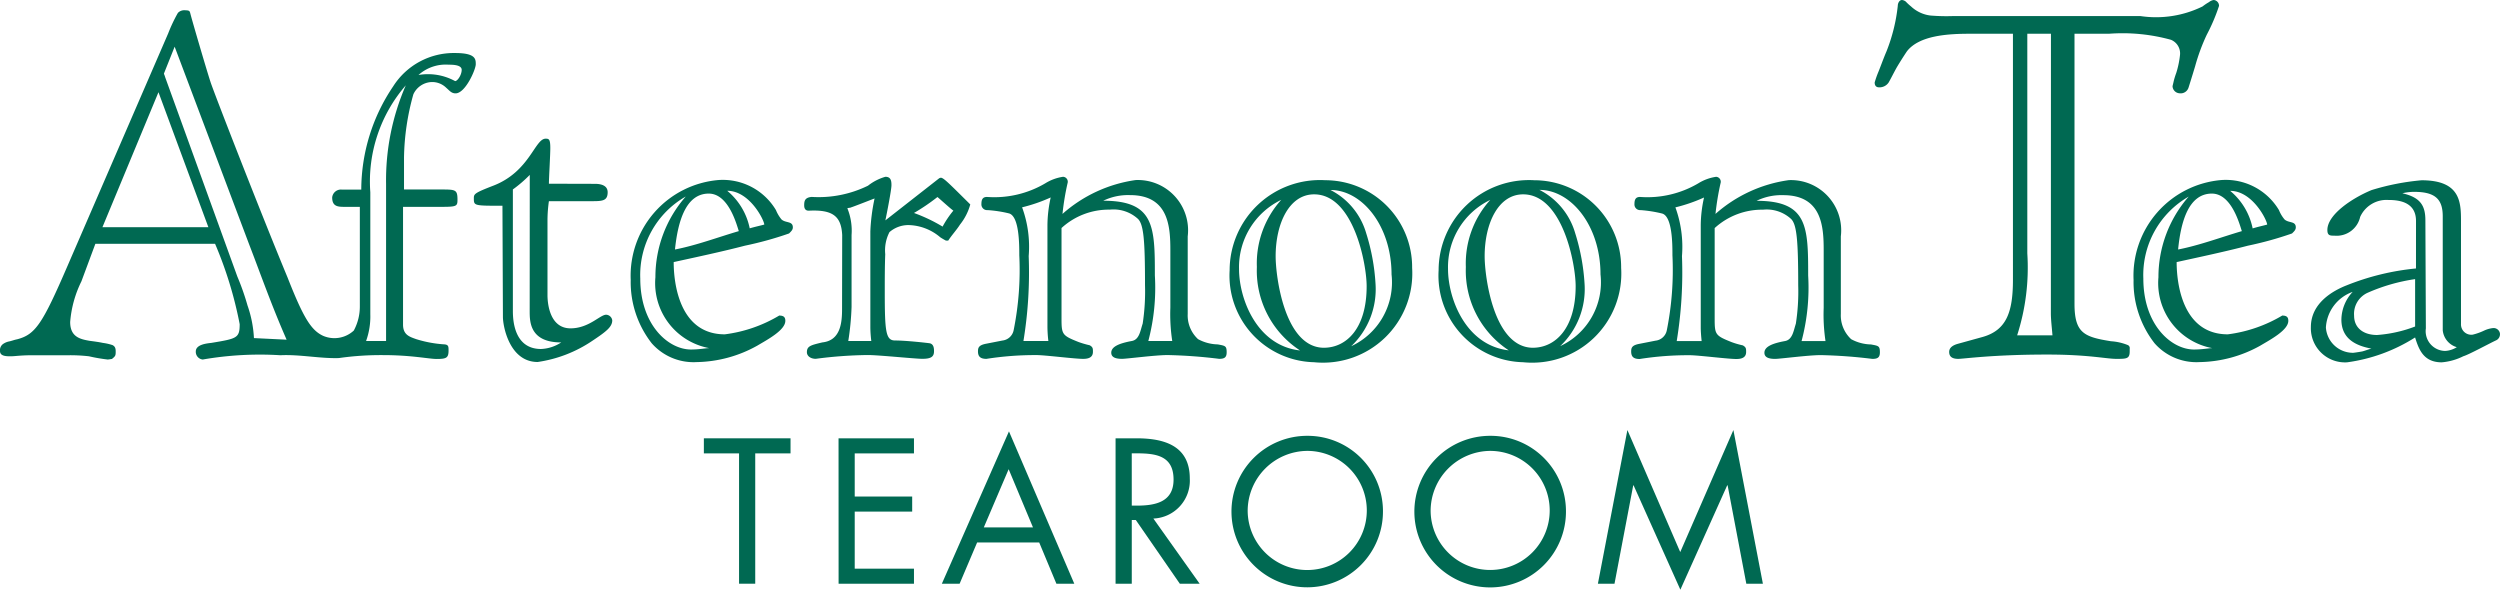 <svg xmlns="http://www.w3.org/2000/svg" viewBox="0 0 95.189 22.453"><defs><style>.cls-1{fill:#006952;}</style></defs><g id="レイヤー_2" data-name="レイヤー 2"><g id="レイヤー_1-2" data-name="レイヤー 1"><path class="cls-1" d="M22.653,7c.215,0,.484.052.484.32,0,.34-.215.34-.644.34H20.9a5.28,5.28,0,0,0-.054.751v2.823c0,.375.107,1.268.877,1.268.7,0,1.124-.519,1.357-.519a.246.246,0,0,1,.232.215c0,.249-.232.429-.768.785a4.988,4.988,0,0,1-2.072.8c-1.072,0-1.323-1.359-1.323-1.715l-.018-4.234c-1.089,0-1.089,0-1.089-.285,0-.162.017-.2.75-.483,1.376-.536,1.572-1.786,1.983-1.786.125,0,.178.018.178.357,0,.268-.053,1.143-.053,1.358Zm-2.482-.341a4.928,4.928,0,0,1-.643.554v4.627c0,.322.035,1.448,1.071,1.448a1.5,1.5,0,0,0,.769-.25c-1.18,0-1.2-.769-1.2-1.18Z"/><path class="cls-1" d="M27.365,6.854A2.356,2.356,0,0,1,29.545,8a1.354,1.354,0,0,0,.213.357c.162.143.43.053.43.3,0,.09-.054.143-.144.232a13.214,13.214,0,0,1-1.678.465c-.893.232-1.823.429-2.715.625,0,.8.214,2.751,1.946,2.751a5.335,5.335,0,0,0,2.072-.715c.178,0,.233.071.233.2,0,.357-.679.715-1.072.948a4.88,4.88,0,0,1-2.3.624,2.121,2.121,0,0,1-1.715-.716,3.783,3.783,0,0,1-.8-2.411A3.655,3.655,0,0,1,27.365,6.854ZM25.7,9.5c.822-.16,1.626-.464,2.431-.7-.072-.2-.375-1.429-1.145-1.429C26.114,7.372,25.811,8.425,25.7,9.5Zm.411-2.018a3.441,3.441,0,0,0-1.732,3.126c0,1.769,1.071,2.7,1.93,2.7.321,0,.554-.052.7-.052a2.518,2.518,0,0,1-2.054-2.7A4.644,4.644,0,0,1,26.114,7.479ZM29.1,8.551c0-.16-.554-1.287-1.411-1.287a2.5,2.5,0,0,1,.857,1.43C28.722,8.641,28.973,8.586,29.1,8.551Z"/><path class="cls-1" d="M32.067,8.949c-.036-.714-.357-.964-1.232-.929-.144.018-.215-.053-.215-.2,0-.161.019-.3.287-.322a4.275,4.275,0,0,0,2.143-.428,1.928,1.928,0,0,1,.661-.339c.213,0,.232.16.232.32,0,.179-.179,1.091-.232,1.34l2.054-1.607.053-.018c.108,0,.3.2,1.126,1.018a2.13,2.13,0,0,1-.392.768c-.126.2-.322.412-.447.608h-.09a2.338,2.338,0,0,1-.215-.126,1.926,1.926,0,0,0-1.2-.464,1.1,1.1,0,0,0-.733.268,1.51,1.51,0,0,0-.161.84c-.018.483-.018.964-.018,1.393,0,1.555.035,1.893.392,1.893.412,0,1.215.09,1.323.107.16.037.16.216.16.305,0,.214-.125.286-.446.286-.268,0-1.661-.144-2.072-.144a16.412,16.412,0,0,0-1.984.144c-.2,0-.338-.108-.338-.25,0-.233.143-.269.589-.375.7-.073.75-.769.75-1.269Zm.357,2.734a10.442,10.442,0,0,1-.125,1.3h.876a4.651,4.651,0,0,1-.036-.5V8.807a7.349,7.349,0,0,1,.161-1.25c-.143.052-.768.3-.893.339-.019.018-.125.018-.143.035a2.259,2.259,0,0,1,.16,1.018ZM34.8,8.109a6.175,6.175,0,0,1,1.09.519A3.62,3.62,0,0,1,36.3,8.02c-.107-.071-.517-.447-.606-.518A7.7,7.7,0,0,1,34.8,8.109Z"/><path class="cls-1" d="M45.223,11.949a1.231,1.231,0,0,0,.393.964,1.633,1.633,0,0,0,.751.2c.284.054.339.054.339.3,0,.2-.089.25-.286.25a18.972,18.972,0,0,0-1.964-.144c-.465,0-1.555.144-1.733.144-.2,0-.411-.036-.411-.233,0-.232.3-.357.785-.447.286-.053.321-.392.411-.66a8.1,8.1,0,0,0,.089-1.465c0-1.733-.053-2.341-.285-2.538a1.377,1.377,0,0,0-1.054-.338,2.664,2.664,0,0,0-1.84.7V12.11c0,.624.018.661.642.91a3.515,3.515,0,0,0,.43.126c.124.071.124.124.124.249,0,.233-.2.269-.374.269-.323,0-1.447-.144-1.769-.144a12,12,0,0,0-1.912.144c-.232,0-.322-.09-.322-.286,0-.144.036-.232.287-.286l.644-.126a.491.491,0,0,0,.427-.392,11.6,11.6,0,0,0,.215-2.858c0-.412,0-1.484-.393-1.591A4.7,4.7,0,0,0,37.6,8a.216.216,0,0,1-.232-.233c0-.179.053-.268.214-.268a3.821,3.821,0,0,0,2.216-.518,1.77,1.77,0,0,1,.679-.25.189.189,0,0,1,.178.214,9.727,9.727,0,0,0-.2,1.2A5.319,5.319,0,0,1,43.24,6.856,1.914,1.914,0,0,1,45.223,9Zm-5.306,1.035a5.006,5.006,0,0,1-.035-.518V8.555a5.071,5.071,0,0,1,.124-1.037,6.127,6.127,0,0,1-1.089.376,4.354,4.354,0,0,1,.251,1.856,16.137,16.137,0,0,1-.2,3.234Zm4.717,0a6.766,6.766,0,0,1-.072-1.268V9.538c0-.894-.054-2.109-1.536-2.109a2.174,2.174,0,0,0-1.019.214c1.948,0,1.965.983,1.965,2.841a7.94,7.94,0,0,1-.249,2.5Z"/><path class="cls-1" d="M53.768,10.2a3.4,3.4,0,0,1-3.734,3.592,3.3,3.3,0,0,1-3.215-3.5,3.44,3.44,0,0,1,3.644-3.43A3.311,3.311,0,0,1,53.768,10.2Zm-1.732.7c0-.857-.5-3.5-2-3.5-.946,0-1.465,1.108-1.465,2.358,0,.769.34,3.483,1.841,3.483C51.268,13.236,52.036,12.505,52.036,10.9ZM49.5,13.344a3.625,3.625,0,0,1-1.644-3.179,3.611,3.611,0,0,1,.928-2.556,2.844,2.844,0,0,0-1.607,2.627C47.176,11.379,47.855,13.165,49.5,13.344Zm1.159-6.11a2.686,2.686,0,0,1,1.359,1.644,7.9,7.9,0,0,1,.356,1.929,2.993,2.993,0,0,1-.927,2.376,2.681,2.681,0,0,0,1.537-2.733C52.983,8.592,51.857,7.234,50.658,7.234Z"/><path class="cls-1" d="M61.726,10.2a3.394,3.394,0,0,1-3.734,3.592,3.3,3.3,0,0,1-3.216-3.5,3.441,3.441,0,0,1,3.646-3.429A3.311,3.311,0,0,1,61.726,10.2Zm-1.732.7c0-.859-.5-3.5-2-3.5-.946,0-1.465,1.106-1.465,2.357,0,.768.341,3.484,1.842,3.484C59.226,13.234,59.994,12.5,59.994,10.894Zm-2.536,2.447a3.628,3.628,0,0,1-1.645-3.18,3.6,3.6,0,0,1,.929-2.555,2.839,2.839,0,0,0-1.608,2.626C55.134,11.375,55.813,13.161,57.458,13.341ZM58.616,7.23a2.682,2.682,0,0,1,1.359,1.644,7.971,7.971,0,0,1,.358,1.93,2.992,2.992,0,0,1-.928,2.375,2.677,2.677,0,0,0,1.535-2.731C60.94,8.589,59.815,7.23,58.616,7.23Z"/><path class="cls-1" d="M70.091,11.951a1.233,1.233,0,0,0,.394.964,1.642,1.642,0,0,0,.752.2c.285.053.341.053.341.3,0,.2-.091.25-.288.25a19.006,19.006,0,0,0-1.966-.144c-.465,0-1.555.144-1.733.144-.2,0-.41-.036-.41-.233,0-.232.3-.358.787-.447.284-.052.322-.392.41-.66a8.011,8.011,0,0,0,.09-1.465c0-1.733-.056-2.34-.287-2.537a1.372,1.372,0,0,0-1.055-.339,2.673,2.673,0,0,0-1.839.7v3.43c0,.626.018.662.644.912a3.073,3.073,0,0,0,.427.124c.127.072.127.125.127.251,0,.232-.2.268-.375.268-.323,0-1.447-.144-1.771-.144a11.935,11.935,0,0,0-1.909.144c-.234,0-.322-.09-.322-.286,0-.144.034-.233.285-.286l.642-.126a.492.492,0,0,0,.429-.392,11.647,11.647,0,0,0,.215-2.858c0-.412,0-1.483-.394-1.591A4.847,4.847,0,0,0,62.465,8a.215.215,0,0,1-.232-.232c0-.18.053-.269.213-.269a3.824,3.824,0,0,0,2.217-.518,1.769,1.769,0,0,1,.677-.249.188.188,0,0,1,.178.213,10.2,10.2,0,0,0-.2,1.2A5.307,5.307,0,0,1,68.11,6.859,1.913,1.913,0,0,1,70.091,9Zm-5.3,1.035c-.017-.16-.034-.356-.034-.517V8.556a5,5,0,0,1,.125-1.036,6.167,6.167,0,0,1-1.09.376,4.406,4.406,0,0,1,.25,1.857,16.126,16.126,0,0,1-.2,3.233Zm4.716,0a6.809,6.809,0,0,1-.069-1.268V9.539c0-.894-.056-2.108-1.537-2.108a2.162,2.162,0,0,0-1.019.215c1.948,0,1.965.982,1.965,2.84a7.93,7.93,0,0,1-.251,2.5Z"/><path class="cls-1" d="M84.592,6.854A2.36,2.36,0,0,1,86.773,8a1.279,1.279,0,0,0,.214.357c.161.143.427.053.427.3,0,.09-.053.143-.144.232a13.226,13.226,0,0,1-1.677.465c-.893.232-1.823.429-2.716.625,0,.8.215,2.751,1.948,2.751a5.371,5.371,0,0,0,2.073-.715c.178,0,.231.071.231.2,0,.357-.68.715-1.071.948a4.888,4.888,0,0,1-2.307.624,2.123,2.123,0,0,1-1.714-.716,3.789,3.789,0,0,1-.8-2.411A3.654,3.654,0,0,1,84.592,6.854ZM82.933,9.5c.818-.16,1.624-.464,2.427-.7-.072-.2-.375-1.429-1.143-1.429C83.341,7.372,83.037,8.425,82.933,9.5Zm.408-2.018a3.441,3.441,0,0,0-1.732,3.126c0,1.769,1.071,2.7,1.929,2.7.322,0,.554-.052.7-.052a2.52,2.52,0,0,1-2.054-2.7A4.649,4.649,0,0,1,83.341,7.479Zm2.983,1.072c0-.16-.553-1.287-1.409-1.287a2.5,2.5,0,0,1,.856,1.43C85.949,8.641,86.2,8.586,86.324,8.551Z"/><path class="cls-1" d="M91.991,8.414c0-.715-.626-.8-1.055-.8a1.1,1.1,0,0,0-1.071.644.918.918,0,0,1-.983.715c-.16,0-.266,0-.266-.216,0-.588.946-1.214,1.678-1.518a9.14,9.14,0,0,1,1.91-.375c1.5,0,1.5.858,1.5,1.591v3.876a.393.393,0,0,0,.447.411,2.267,2.267,0,0,0,.447-.161,1.078,1.078,0,0,1,.322-.089.244.244,0,0,1,.268.214.258.258,0,0,1-.144.251c-.2.089-1.053.553-1.249.606a2.262,2.262,0,0,1-.824.233c-.7,0-.874-.5-1.015-.947a6.419,6.419,0,0,1-2.591.947,1.3,1.3,0,0,1-1.377-1.341c0-.927.858-1.392,1.358-1.589a9.518,9.518,0,0,1,2.644-.644Zm-.034,2.214a6.935,6.935,0,0,0-1.807.519.88.88,0,0,0-.516.875c0,.465.356.733.875.733a5.066,5.066,0,0,0,1.448-.323Zm1.052-2.393c0-.662-.3-.93-1.09-.93a1.91,1.91,0,0,0-.447.054c.7.161.876.483.876,1.036l.018,4.11a.752.752,0,0,0,.734.857.923.923,0,0,0,.444-.143.747.747,0,0,1-.535-.643Zm-3.429,5.2c.018,0,.16-.017.357-.053.088-.018.266-.089.357-.108-.57-.107-1.144-.357-1.144-1.107a1.574,1.574,0,0,1,.43-1.054,1.529,1.529,0,0,0-1.02,1.358A1.033,1.033,0,0,0,89.58,13.433Z"/><path class="cls-1" d="M83.579,2.529c-.123.409-.226.734-.247.8a.314.314,0,0,1-.345.223.282.282,0,0,1-.266-.264c0-.021.02-.082.041-.183a2.788,2.788,0,0,1,.1-.327,3.532,3.532,0,0,0,.144-.693.56.56,0,0,0-.349-.571A6.945,6.945,0,0,0,80.3,1.285H78.988v10.28c0,1.121.369,1.264,1.389,1.428a2.061,2.061,0,0,1,.632.142.126.126,0,0,1,.081.143v.1c0,.286-.121.286-.51.286s-1.06-.164-2.63-.164c-2.081,0-3.183.164-3.387.164s-.347-.062-.347-.265c0-.184.182-.266.326-.307l.959-.265c.917-.265,1.143-.978,1.143-2.182V1.285H75.011c-.836,0-1.935.06-2.406.672-.123.184-.266.409-.387.613-.124.224-.224.428-.306.57a.416.416,0,0,1-.368.185c-.123,0-.165-.083-.165-.185a3.783,3.783,0,0,1,.144-.408c.082-.2.184-.489.306-.775a6.594,6.594,0,0,0,.43-1.733c0-.1.058-.224.161-.224a.274.274,0,0,1,.144.061,1.96,1.96,0,0,0,.2.184A1.312,1.312,0,0,0,73.5.591a7.326,7.326,0,0,0,.856.021H81.5A4.016,4.016,0,0,0,83.864.245a1.931,1.931,0,0,1,.244-.164A.369.369,0,0,1,84.291,0a.222.222,0,0,1,.2.224,7.024,7.024,0,0,1-.468,1.1A7.516,7.516,0,0,0,83.579,2.529ZM78.091,1.285h-.9V9.647a8.416,8.416,0,0,1-.387,3.121h1.345c-.02-.265-.061-.591-.061-.836Z"/><path class="cls-1" d="M14.7,12.984V7a9.04,9.04,0,0,1,.751-3.751A5.589,5.589,0,0,0,14.1,7.321v4.645a2.763,2.763,0,0,1-.161,1.018ZM17.079,2.463a1.547,1.547,0,0,0-1.144.392,2.151,2.151,0,0,1,1.394.233c.09,0,.25-.233.25-.429S17.222,2.463,17.079,2.463ZM6.65,1.778,6.242,2.8c0,.02.04.1.04.121l2.755,7.609a9.37,9.37,0,0,1,.387,1.1,4.435,4.435,0,0,1,.245,1.243l1.244.061c-.571-1.3-.979-2.468-1.427-3.63ZM3.9,8.651H7.934l-1.9-5.14Zm10.7,4.87a11.284,11.284,0,0,0-1.7.113c-.711.022-1.5-.145-2.223-.108a12.7,12.7,0,0,0-2.957.163.294.294,0,0,1-.265-.306c0-.265.408-.306.591-.327.979-.162,1.08-.183,1.08-.713a15,15,0,0,0-.937-3.06H3.631L3.1,10.712a4.239,4.239,0,0,0-.428,1.549c0,.572.387.654.733.715.143.02.327.041.511.08a2,2,0,0,1,.366.083c.123.061.123.163.123.265,0,.142-.02.162-.143.264-.021,0-.122.021-.162.021a6.488,6.488,0,0,1-.713-.123,6.262,6.262,0,0,0-.757-.04H1.245c-.47,0-.674.04-.837.04s-.408,0-.408-.2a.29.29,0,0,1,.144-.286A.605.605,0,0,1,.348,13c.1-.02.2-.062.305-.081.694-.184.958-.572,1.918-2.795L6.405,1.269A5.786,5.786,0,0,1,6.773.492a.336.336,0,0,1,.285-.1c.163,0,.163.041.184.1.04.184.651,2.264.774,2.631.126.394,1.931,5.03,2.932,7.44.609,1.55.9,2.01,1.353,2.223a1.087,1.087,0,0,0,1.17-.2,1.923,1.923,0,0,0,.23-.925V7.876h-.553c-.269,0-.5,0-.5-.358a.335.335,0,0,1,.357-.3h.751a7.034,7.034,0,0,1,1.215-3.931,2.734,2.734,0,0,1,2.357-1.268c.787,0,.787.233.787.429s-.395,1.107-.769,1.107c-.161,0-.232-.107-.357-.214a.761.761,0,0,0-.59-.215.8.8,0,0,0-.66.465A9.362,9.362,0,0,0,15.383,6V7.215h1.392c.572,0,.644,0,.644.392,0,.25-.036.269-.644.269H15.346v4.483c0,.393.25.464.5.554a4.53,4.53,0,0,0,1.09.2c.143.018.143.09.143.234,0,.285-.089.321-.463.321C16.311,13.664,15.651,13.521,14.6,13.521Z"/><path class="cls-1" d="M28.756,22.225H28.14V17.263H26.8v-.574h3.3v.574H28.756Z"/><path class="cls-1" d="M31.928,16.689H34.8v.574H32.544v1.643h2.188v.574H32.544v2.172H34.8v.573h-2.87Z"/><path class="cls-1" d="M37.205,20.654l-.667,1.571h-.676l2.555-5.8,2.487,5.8h-.681l-.655-1.571Zm1.2-2.789-.946,2.216h1.872Z"/><path class="cls-1" d="M43.093,22.225h-.617V16.689h.8c1.05,0,2.026.28,2.026,1.529a1.445,1.445,0,0,1-1.387,1.526l1.762,2.481h-.755L43.247,19.8h-.154Zm0-2.973h.191c.7,0,1.4-.132,1.4-.991,0-.91-.668-1-1.409-1h-.183Z"/><path class="cls-1" d="M52.657,19.464a2.884,2.884,0,1,1-2.884-2.87A2.869,2.869,0,0,1,52.657,19.464Zm-5.151-.007a2.268,2.268,0,1,0,2.267-2.289A2.288,2.288,0,0,0,47.506,19.457Z"/><path class="cls-1" d="M59.625,19.464a2.886,2.886,0,1,1-2.886-2.87A2.871,2.871,0,0,1,59.625,19.464Zm-5.153-.007a2.267,2.267,0,1,0,2.267-2.289A2.288,2.288,0,0,0,54.472,19.457Z"/><path class="cls-1" d="M61.964,16.374l2.012,4.647L66,16.374l1.123,5.851h-.631l-.712-3.745h-.016l-1.783,3.973L62.2,18.48h-.014l-.713,3.745h-.632Z"/></g></g></svg>